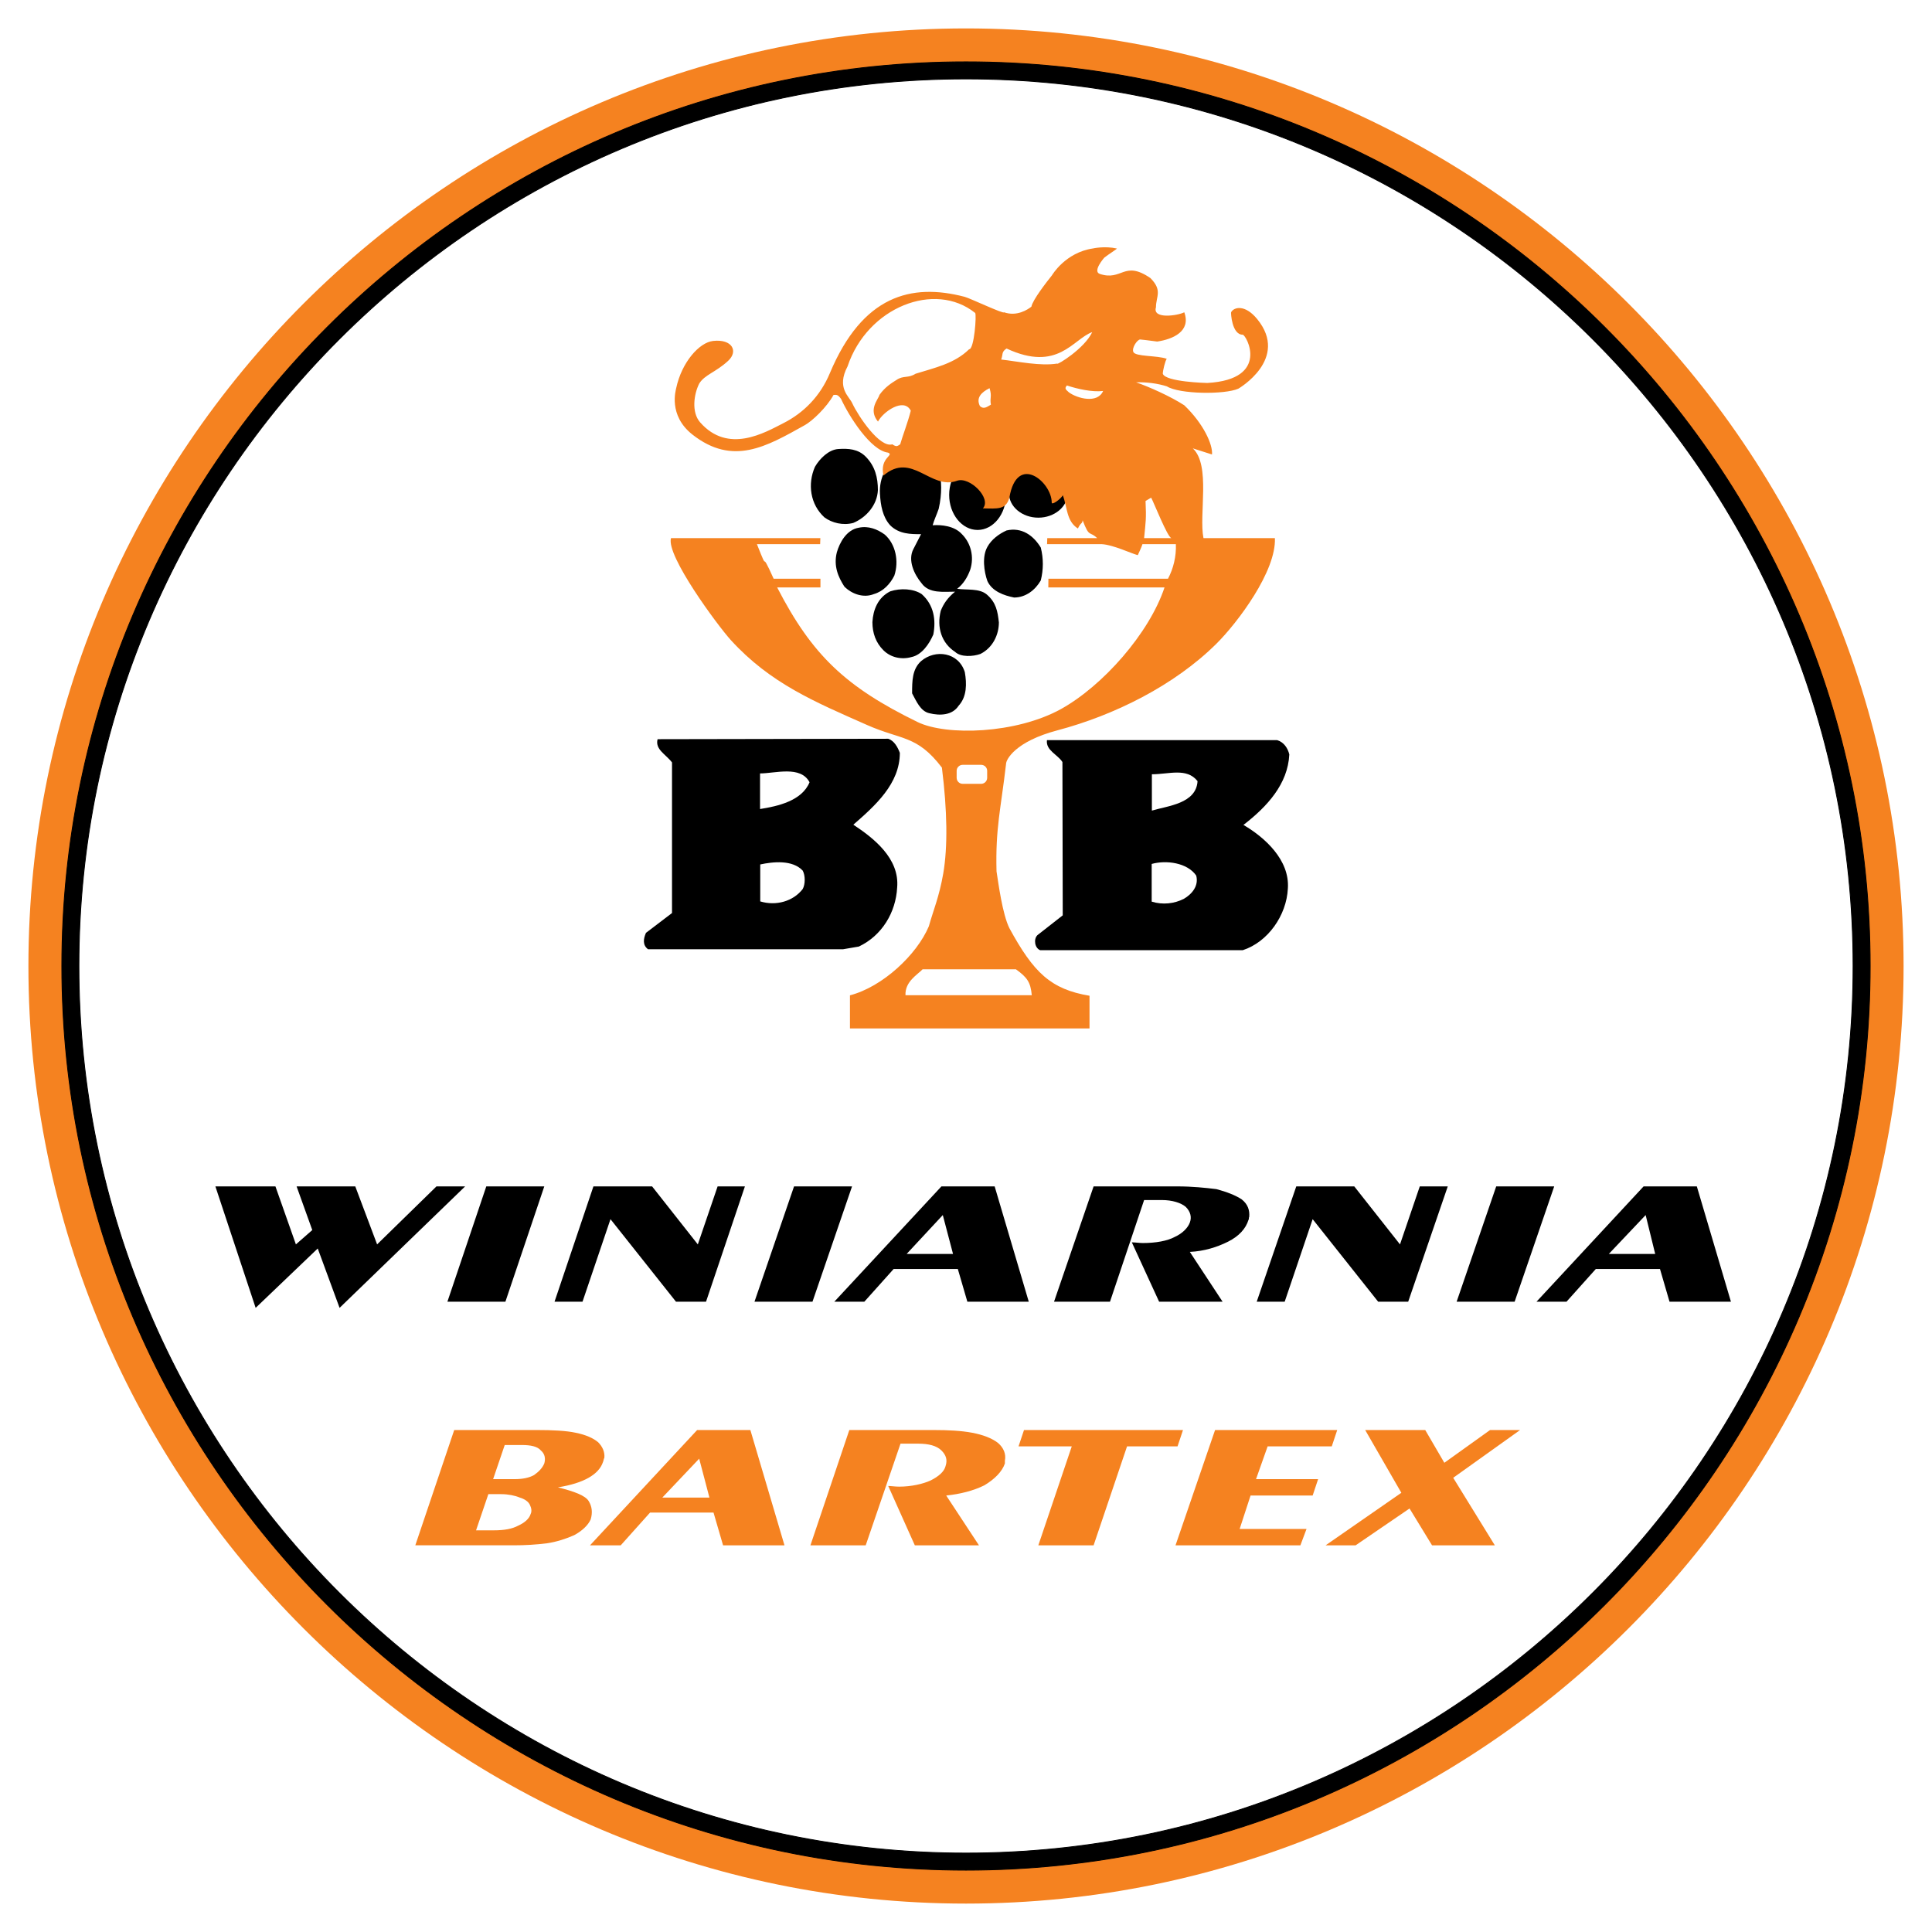 <?xml version="1.0" encoding="utf-8"?>
<!-- Generator: Adobe Illustrator 13.0.0, SVG Export Plug-In . SVG Version: 6.00 Build 14948)  -->
<!DOCTYPE svg PUBLIC "-//W3C//DTD SVG 1.0//EN" "http://www.w3.org/TR/2001/REC-SVG-20010904/DTD/svg10.dtd">
<svg version="1.0" id="Layer_1" xmlns="http://www.w3.org/2000/svg" xmlns:xlink="http://www.w3.org/1999/xlink" x="0px" y="0px"
	 width="192.756px" height="192.756px" viewBox="0 0 192.756 192.756" enable-background="new 0 0 192.756 192.756"
	 xml:space="preserve">
<g>
	<polygon fill-rule="evenodd" clip-rule="evenodd" fill="#FFFFFF" points="0,0 192.756,0 192.756,192.756 0,192.756 0,0 	"/>
	<path fill-rule="evenodd" clip-rule="evenodd" fill="#F58220" d="M96.378,189.922c51.522,0,93.543-42.021,93.543-93.544
		c0-51.522-42.021-93.543-93.543-93.543c-51.522,0-93.543,42.021-93.543,93.543C2.834,147.9,44.856,189.922,96.378,189.922
		L96.378,189.922z"/>
	<path fill-rule="evenodd" clip-rule="evenodd" d="M96.378,186.586c49.685,0,90.208-40.523,90.208-90.208S146.062,6.17,96.378,6.17
		S6.17,46.693,6.17,96.378S46.693,186.586,96.378,186.586L96.378,186.586z"/>
	<path d="M96.378,186.543c49.661,0,90.165-40.504,90.165-90.165S146.039,6.213,96.378,6.213S6.213,46.717,6.213,96.378
		S46.717,186.543,96.378,186.543L96.378,186.543z M96.378,186.627c-49.708,0-90.25-40.541-90.25-90.249s40.542-90.25,90.25-90.25
		c49.708,0,90.25,40.542,90.25,90.25S146.086,186.627,96.378,186.627L96.378,186.627z"/>
	<path fill-rule="evenodd" clip-rule="evenodd" fill="#FFFFFF" d="M96.378,184.883c48.747,0,88.506-39.758,88.506-88.505
		S145.125,7.873,96.378,7.873S7.873,47.631,7.873,96.378S47.631,184.883,96.378,184.883L96.378,184.883z"/>
	<path d="M96.378,184.84c48.724,0,88.463-39.738,88.463-88.462S145.102,7.915,96.378,7.915S7.915,47.654,7.915,96.378
		S47.654,184.84,96.378,184.84L96.378,184.84z M96.378,184.926c-48.771,0-88.548-39.777-88.548-88.548S47.607,7.83,96.378,7.83
		s88.548,39.777,88.548,88.548S145.148,184.926,96.378,184.926L96.378,184.926z"/>
	<path fill-rule="evenodd" clip-rule="evenodd" fill="#F58220" d="M45.317,142.674h8.238c1.566,0,2.927,0.066,3.88,0.271
		c1.021,0.205,1.771,0.545,2.247,0.953c0.408,0.408,0.681,0.953,0.612,1.566c-0.068,0.068-0.068,0.271-0.136,0.408
		c-0.408,1.225-1.906,2.109-4.493,2.52c1.634,0.408,2.723,0.816,3.063,1.361s0.409,1.156,0.205,1.838
		c-0.272,0.613-0.885,1.158-1.634,1.566c-0.749,0.34-1.771,0.68-2.724,0.816c-1.089,0.137-2.179,0.203-3.336,0.203h-9.804
		L45.317,142.674L45.317,142.674z M49.198,147.574h2.179c0.749,0,1.43-0.135,1.906-0.408c0.477-0.34,0.817-0.68,1.021-1.158
		c0.136-0.475,0.068-0.951-0.34-1.293c-0.34-0.408-1.021-0.545-1.906-0.545h-1.702L49.198,147.574L49.198,147.574z M47.496,152.682
		h1.77c1.021,0,1.838-0.137,2.451-0.477c0.613-0.273,1.089-0.682,1.226-1.158c0.136-0.271,0.068-0.613-0.068-0.885
		c-0.136-0.34-0.544-0.613-1.021-0.75c-0.477-0.203-1.157-0.34-1.838-0.34h-1.293L47.496,152.682L47.496,152.682z M69.554,142.674
		h5.31l3.404,11.504h-6.127l-0.953-3.268h-6.332l-2.927,3.268h-3.064L69.554,142.674L69.554,142.674z M69.758,145.533l-3.676,3.879
		h4.697L69.758,145.533L69.758,145.533z M84.736,142.674h8.374c1.498,0,2.791,0.066,3.88,0.271s1.974,0.545,2.587,1.021
		c0.545,0.477,0.816,1.09,0.681,1.77c0,0.068,0,0.205,0,0.271c-0.272,0.818-1.021,1.566-2.043,2.18
		c-1.089,0.545-2.451,0.885-3.812,1.021l3.268,4.969h-6.399l-2.655-5.922c0.272,0,0.681,0.068,1.089,0.068
		c1.226,0,2.383-0.273,3.132-0.613c0.817-0.408,1.361-0.885,1.498-1.43c0.204-0.613,0.068-1.09-0.408-1.566
		c-0.477-0.477-1.293-0.68-2.315-0.68h-1.77l-3.472,10.143h-5.515L84.736,142.674L84.736,142.674z M102.165,142.674h15.863
		l-0.545,1.633h-5.038l-3.336,9.871h-5.515l3.336-9.871h-5.311L102.165,142.674L102.165,142.674z M121.228,142.674h12.187
		l-0.545,1.633h-6.399l-1.157,3.268h6.195l-0.545,1.635h-6.195l-1.089,3.336h6.672l-0.612,1.633h-12.459L121.228,142.674
		L121.228,142.674z M136.205,142.674h5.991l1.906,3.268l4.562-3.268h2.996l-6.672,4.766l4.152,6.738h-6.264l-2.246-3.676
		l-5.379,3.676h-2.995l7.557-5.242L136.205,142.674L136.205,142.674z"/>
	<path fill-rule="evenodd" clip-rule="evenodd" d="M21.489,118.367h5.991l2.042,5.787l1.634-1.43l-1.565-4.357h5.855l2.178,5.787
		l5.923-5.787h2.86L33.88,130.486l-2.179-5.924l-6.195,5.924L21.489,118.367L21.489,118.367z M48.517,118.367h5.787l-3.88,11.506
		h-5.787L48.517,118.367L48.517,118.367z M59.206,118.367h5.855l4.561,5.787l1.975-5.787h2.723l-3.88,11.506h-2.996l-6.536-8.236
		l-2.791,8.236h-2.792L59.206,118.367L59.206,118.367z M79.222,118.367h5.787l-3.948,11.506h-5.787L79.222,118.367L79.222,118.367z
		 M93.927,118.367h5.31l3.404,11.506h-6.127l-0.953-3.268h-6.4l-2.927,3.268h-2.996L93.927,118.367L93.927,118.367z M94.063,121.227
		l-3.608,3.881h4.629L94.063,121.227L94.063,121.227z M109.109,118.367h8.374c1.43,0,2.791,0.137,3.88,0.273
		c1.021,0.271,1.906,0.613,2.52,1.021c0.612,0.477,0.817,1.09,0.749,1.77c-0.068,0.068,0,0.205-0.068,0.271
		c-0.272,0.887-0.953,1.635-2.042,2.18c-1.09,0.545-2.383,0.953-3.812,1.021l3.268,4.969h-6.332l-2.723-5.922
		c0.34,0,0.749,0.068,1.089,0.068c1.294,0,2.451-0.205,3.2-0.613c0.749-0.34,1.293-0.885,1.498-1.43
		c0.204-0.545,0.067-1.09-0.409-1.566c-0.477-0.408-1.361-0.68-2.383-0.68h-1.77l-3.404,10.143h-5.583L109.109,118.367
		L109.109,118.367z M129.329,118.367h5.787l4.562,5.787l1.974-5.787h2.792l-3.949,11.506h-2.995l-6.536-8.236l-2.791,8.236h-2.791
		L129.329,118.367L129.329,118.367z M149.277,118.367h5.787l-3.949,11.506h-5.787L149.277,118.367L149.277,118.367z
		 M163.982,118.367h5.311l3.404,11.506h-6.128l-0.953-3.268h-6.399l-2.928,3.268h-2.995L163.982,118.367L163.982,118.367z
		 M164.187,121.227l-3.676,3.881h4.629L164.187,121.227L164.187,121.227z"/>
	<path fill-rule="evenodd" clip-rule="evenodd" d="M97.535,52.874c1.554,0,2.838-1.574,2.838-3.5c0-1.916-1.284-3.49-2.838-3.49
		c-1.563,0-2.837,1.574-2.837,3.49C94.698,51.3,95.972,52.874,97.535,52.874L97.535,52.874z"/>
	<path fill-rule="evenodd" clip-rule="evenodd" d="M103.595,51.648c1.605,0,2.931-1.098,2.931-2.444
		c0-1.356-1.325-2.454-2.931-2.454c-1.616,0-2.931,1.098-2.931,2.454C100.664,50.551,101.979,51.648,103.595,51.648L103.595,51.648z
		"/>
	<path fill-rule="evenodd" clip-rule="evenodd" d="M92.462,45.953c0.963-0.58,1.895,1.74,1.191,4.815
		c-0.207,0.601-0.477,1.16-0.601,1.636c0.87-0.062,2.175,0.062,2.92,0.891c0.891,0.89,1.243,2.257,0.829,3.542
		c-0.27,0.745-0.684,1.429-1.305,1.905c0.953,0.145,2.195-0.062,2.941,0.559c0.952,0.808,1.098,1.698,1.222,2.796
		c0,1.222-0.601,2.527-1.843,3.148c-0.746,0.269-1.968,0.332-2.527-0.207c-1.366-0.891-1.843-2.464-1.429-4.101
		c0.269-0.684,0.684-1.305,1.429-1.905c-1.16,0-2.588,0.207-3.334-0.829c-0.745-0.891-1.408-2.299-0.828-3.417l0.767-1.491
		c-1.036,0-2.195,0-3.086-0.891c-0.746-0.829-0.953-1.989-1.015-3.148C87.606,46.005,91.002,43.83,92.462,45.953L92.462,45.953z"/>
	<path fill-rule="evenodd" clip-rule="evenodd" d="M86.359,45.549c0.957,0.956,1.229,2.117,1.229,3.346
		c-0.068,1.502-1.161,2.731-2.458,3.278c-1.024,0.273-2.116,0-2.867-0.546c-1.434-1.297-1.708-3.346-0.956-5.053
		c0.478-0.819,1.365-1.707,2.321-1.775C84.652,44.73,85.608,44.798,86.359,45.549L86.359,45.549z"/>
	<path fill-rule="evenodd" clip-rule="evenodd" d="M88.271,53.333c1.093,0.957,1.434,2.663,0.956,4.097
		c-0.409,0.819-1.092,1.57-2.048,1.844c-1.024,0.409-2.185,0-2.937-0.751c-0.614-0.956-1.092-2.048-0.751-3.414
		c0.273-0.956,0.956-2.253,2.185-2.458C86.632,52.446,87.52,52.787,88.271,53.333L88.271,53.333z"/>
	<path fill-rule="evenodd" clip-rule="evenodd" d="M103.839,54.63c0.273,1.093,0.273,2.185,0,3.278
		c-0.546,0.956-1.502,1.707-2.663,1.707c-1.024-0.205-2.186-0.615-2.663-1.639c-0.341-0.957-0.546-2.458,0-3.414
		c0.41-0.751,1.161-1.297,1.912-1.639C101.927,52.583,103.088,53.401,103.839,54.63L103.839,54.63z"/>
	<path fill-rule="evenodd" clip-rule="evenodd" d="M91.958,59.274c1.229,1.092,1.434,2.594,1.161,4.028
		c-0.41,0.956-1.161,2.048-2.186,2.253c-0.956,0.273-2.048,0.068-2.799-0.683c-0.751-0.751-1.093-1.707-1.093-2.8
		c0.068-1.229,0.546-2.458,1.775-3.072C89.841,58.659,91.139,58.728,91.958,59.274L91.958,59.274z"/>
	<path fill-rule="evenodd" clip-rule="evenodd" d="M96.26,67.058c0.205,1.161,0.205,2.458-0.614,3.346
		c-0.615,0.956-1.844,1.024-2.937,0.751c-0.887-0.205-1.297-1.229-1.707-1.98c0-1.229,0-2.389,0.887-3.209
		C93.324,64.736,95.646,65.078,96.26,67.058L96.26,67.058z"/>
	<path fill-rule="evenodd" clip-rule="evenodd" d="M88.617,73.707c0.611,0.197,0.953,0.859,1.16,1.408
		c0,3.075-2.454,5.26-4.639,7.166c1.978,1.305,4.639,3.344,4.37,6.286c-0.135,2.454-1.501,4.773-3.821,5.871l-1.574,0.269H64.655
		c-0.549-0.404-0.477-1.025-0.207-1.636l2.599-1.978V76.068c-0.621-0.818-1.709-1.294-1.439-2.319L88.617,73.707L88.617,73.707z
		 M80.768,78.046c-0.756,1.854-3.168,2.392-4.939,2.671v-3.552C77.33,77.166,79.877,76.348,80.768,78.046L80.768,78.046z
		 M80.084,86.858c0.269,0.477,0.269,1.367,0,1.843c-0.953,1.232-2.661,1.708-4.235,1.232v-3.687
		C77.143,85.968,79.059,85.771,80.084,86.858L80.084,86.858z"/>
	<path fill-rule="evenodd" clip-rule="evenodd" d="M127.423,73.843c0.684,0.207,1.066,0.818,1.212,1.429
		c-0.146,2.941-2.186,5.188-4.577,7.031c2.112,1.232,4.639,3.49,4.432,6.358c-0.135,2.661-1.978,5.322-4.504,6.141h-20.203
		c-0.549-0.208-0.684-1.098-0.28-1.501l2.527-1.978l-0.031-15.295c-0.477-0.756-1.678-1.16-1.543-2.185H127.423L127.423,73.843z
		 M119.48,77.933c-0.135,2.258-2.992,2.465-4.557,2.941V77.25C116.633,77.25,118.393,76.566,119.48,77.933L119.48,77.933z
		 M119.346,87.356c0.27,1.025-0.414,1.843-1.232,2.32c-0.952,0.487-2.112,0.621-3.21,0.279v-3.759
		C116.343,85.793,118.455,86.062,119.346,87.356L119.346,87.356z"/>
	<path fill-rule="evenodd" clip-rule="evenodd" fill="#F58220" d="M114.147,53.691h2.723c-0.403-0.114-1.771-3.604-2.019-4.039
		l-0.56,0.332C114.375,51.807,114.312,51.982,114.147,53.691L114.147,53.691z M84.562,36.553c-1.139,2.154,0.176,3.003,0.466,3.676
		c0.632,1.346,2.754,4.484,3.997,4.101c0.414,0.269,0.476,0.207,0.787,0c0.208-0.746,0.787-2.257,1.057-3.355
		c-0.704-1.367-2.796,0.145-3.272,1.087c-1.004-1.211,0.042-2.216,0.145-2.661c0.559-0.798,1.253-1.211,1.698-1.491
		c0.684-0.476,1.16-0.145,1.905-0.621c1.926-0.601,3.894-1.015,5.343-2.444c0.507,0.042,0.766-3.5,0.601-3.624
		C93.271,28,86.54,30.641,84.562,36.553L84.562,36.553z M88.145,47.447c-0.404-1.812,1.119-2.009,0.456-2.289
		c-1.719-0.197-3.894-3.614-4.691-5.364c-0.352-0.477-0.476-0.394-0.746-0.394c-0.683,1.242-2.112,2.599-2.878,3.023
		c-3.821,2.133-7.166,4.101-11.205,0.932c-2.443-1.926-1.646-4.453-1.615-4.639c0.549-2.568,2.289-4.546,3.687-4.701
		c1.916-0.207,2.527,1.036,1.491,1.988c-1.243,1.149-2.319,1.367-2.878,2.258c-0.539,1.056-0.798,2.868,0.083,3.873
		c2.796,3.189,6.441,1.035,8.295,0.093c2.071-1.045,3.707-2.734,4.649-4.991c3.251-7.746,8.108-9.02,13.451-7.622
		c0.498,0.125,3.924,1.75,3.924,1.543c1.285,0.445,2.352-0.259,2.734-0.56c0.124-0.683,1.554-2.506,2.05-3.127
		c0,0,1.326-2.278,4.091-2.682c0,0,1.16-0.27,2.393,0.01c-0.031,0.073-0.85,0.58-1.264,0.911c0,0-1.19,1.347-0.456,1.616
		c2.247,0.756,2.402-1.398,5.054,0.414c1.242,1.243,0.56,1.833,0.56,2.92c-0.384,1.212,2.174,0.839,2.826,0.498
		c0.694,1.905-1.149,2.692-2.702,2.92c-0.726-0.104-1.657-0.207-1.698-0.207c-0.28,0-0.859,0.828-0.684,1.243
		c0.207,0.487,2.351,0.332,3.334,0.684c-0.155,0.197-0.394,1.18-0.394,1.491c0.27,0.818,4.318,0.921,4.442,0.921
		c6.327-0.362,3.884-4.815,3.531-4.815c-1.087,0-1.19-2.185-1.16-2.237c0.26-0.507,1.367-0.839,2.61,0.683
		c3.241,3.977-1.885,6.938-1.885,6.938c-1.388,0.611-5.902,0.549-7.125-0.228c-0.89-0.29-2.05-0.445-3.075-0.404
		c1.295,0.445,3.428,1.398,4.805,2.289c1.896,1.812,2.858,3.904,2.766,4.908l-1.916-0.611c1.812,1.688,0.59,6.617,1.066,8.957h7.125
		c0.145,3.283-3.687,8.398-5.841,10.542c-4.204,4.163-10.189,7.135-15.864,8.636c-4.225,1.118-5.115,2.93-5.115,3.334
		c-0.528,4.556-1.066,6.399-0.953,10.728c0.187,1.201,0.591,4.277,1.284,5.675c2.423,4.443,4.121,6.089,7.994,6.742v3.262H84.8
		v-3.303c3.252-0.85,6.659-4.029,7.87-6.887c0.424-1.533,1.036-2.941,1.439-5.271c0.456-2.661,0.404-6.255-0.135-10.562
		c-2.485-3.262-4.018-2.723-7.477-4.256c-5.188-2.299-9.63-4.132-13.586-8.471c-1.305-1.439-6.482-8.439-5.965-10.169h14.901
		l-0.021,0.601h-6.307c1.357,3.448,0.125,0,1.667,3.448h4.67v0.87h-4.318c3.49,6.772,6.845,9.931,14.011,13.431
		c2.879,1.398,9.817,1.181,14.301-1.294c4.163-2.309,8.802-7.539,10.335-12.136H104.59l0.01-0.87h11.93
		c0.527-0.983,0.839-2.216,0.786-3.448h-3.334c-0.041,0.196-0.466,1.097-0.466,1.097c-0.601-0.145-2.444-1.035-3.594-1.097h-5.457
		l0.021-0.601h4.98c-0.776-0.746-0.776,0-1.45-1.781c-0.062,0.415-0.134,0.125-0.476,0.818c-1.149-0.725-1.047-2.102-1.502-3.313
		c-0.207,0.373-1.108,1.036-1.108,0.725c0-2.061-3.469-4.96-4.225-0.487c-0.331,1.222-1.201,1.098-2.641,1.067
		c0.891-0.994-1.315-3.2-2.578-2.755C92.857,48.938,90.982,45.014,88.145,47.447L88.145,47.447z M105.479,36.274
		c-1.698,0.269-3.883-0.208-5.592-0.404c0.197-0.487,0-0.756,0.539-1.098c5.126,2.392,6.627-0.953,8.543-1.636
		C108.214,34.772,105.418,36.48,105.479,36.274L105.479,36.274z M110.057,39.007c-0.549,1.294-2.589,0.746-3.417,0.134
		c-0.404-0.342-0.404-0.414-0.197-0.683C107.468,38.8,108.97,39.142,110.057,39.007L110.057,39.007z M98.862,40.375
		c-0.279,0.134-0.683,0.538-1.098,0.134c-0.403-0.818,0.135-1.367,0.964-1.781C98.997,39.618,98.729,39.618,98.862,40.375
		L98.862,40.375z M101.358,96.707c1.139,0.819,1.46,1.295,1.584,2.588H90.34c-0.062-1.367,1.201-2.05,1.708-2.588H101.358
		L101.358,96.707z M96.046,78.202h1.843c0.331,0,0.601-0.269,0.601-0.6v-0.694c0-0.332-0.27-0.601-0.601-0.601h-1.843
		c-0.332,0-0.601,0.269-0.601,0.601v0.694C95.445,77.933,95.715,78.202,96.046,78.202L96.046,78.202z"/>
</g>
</svg>
